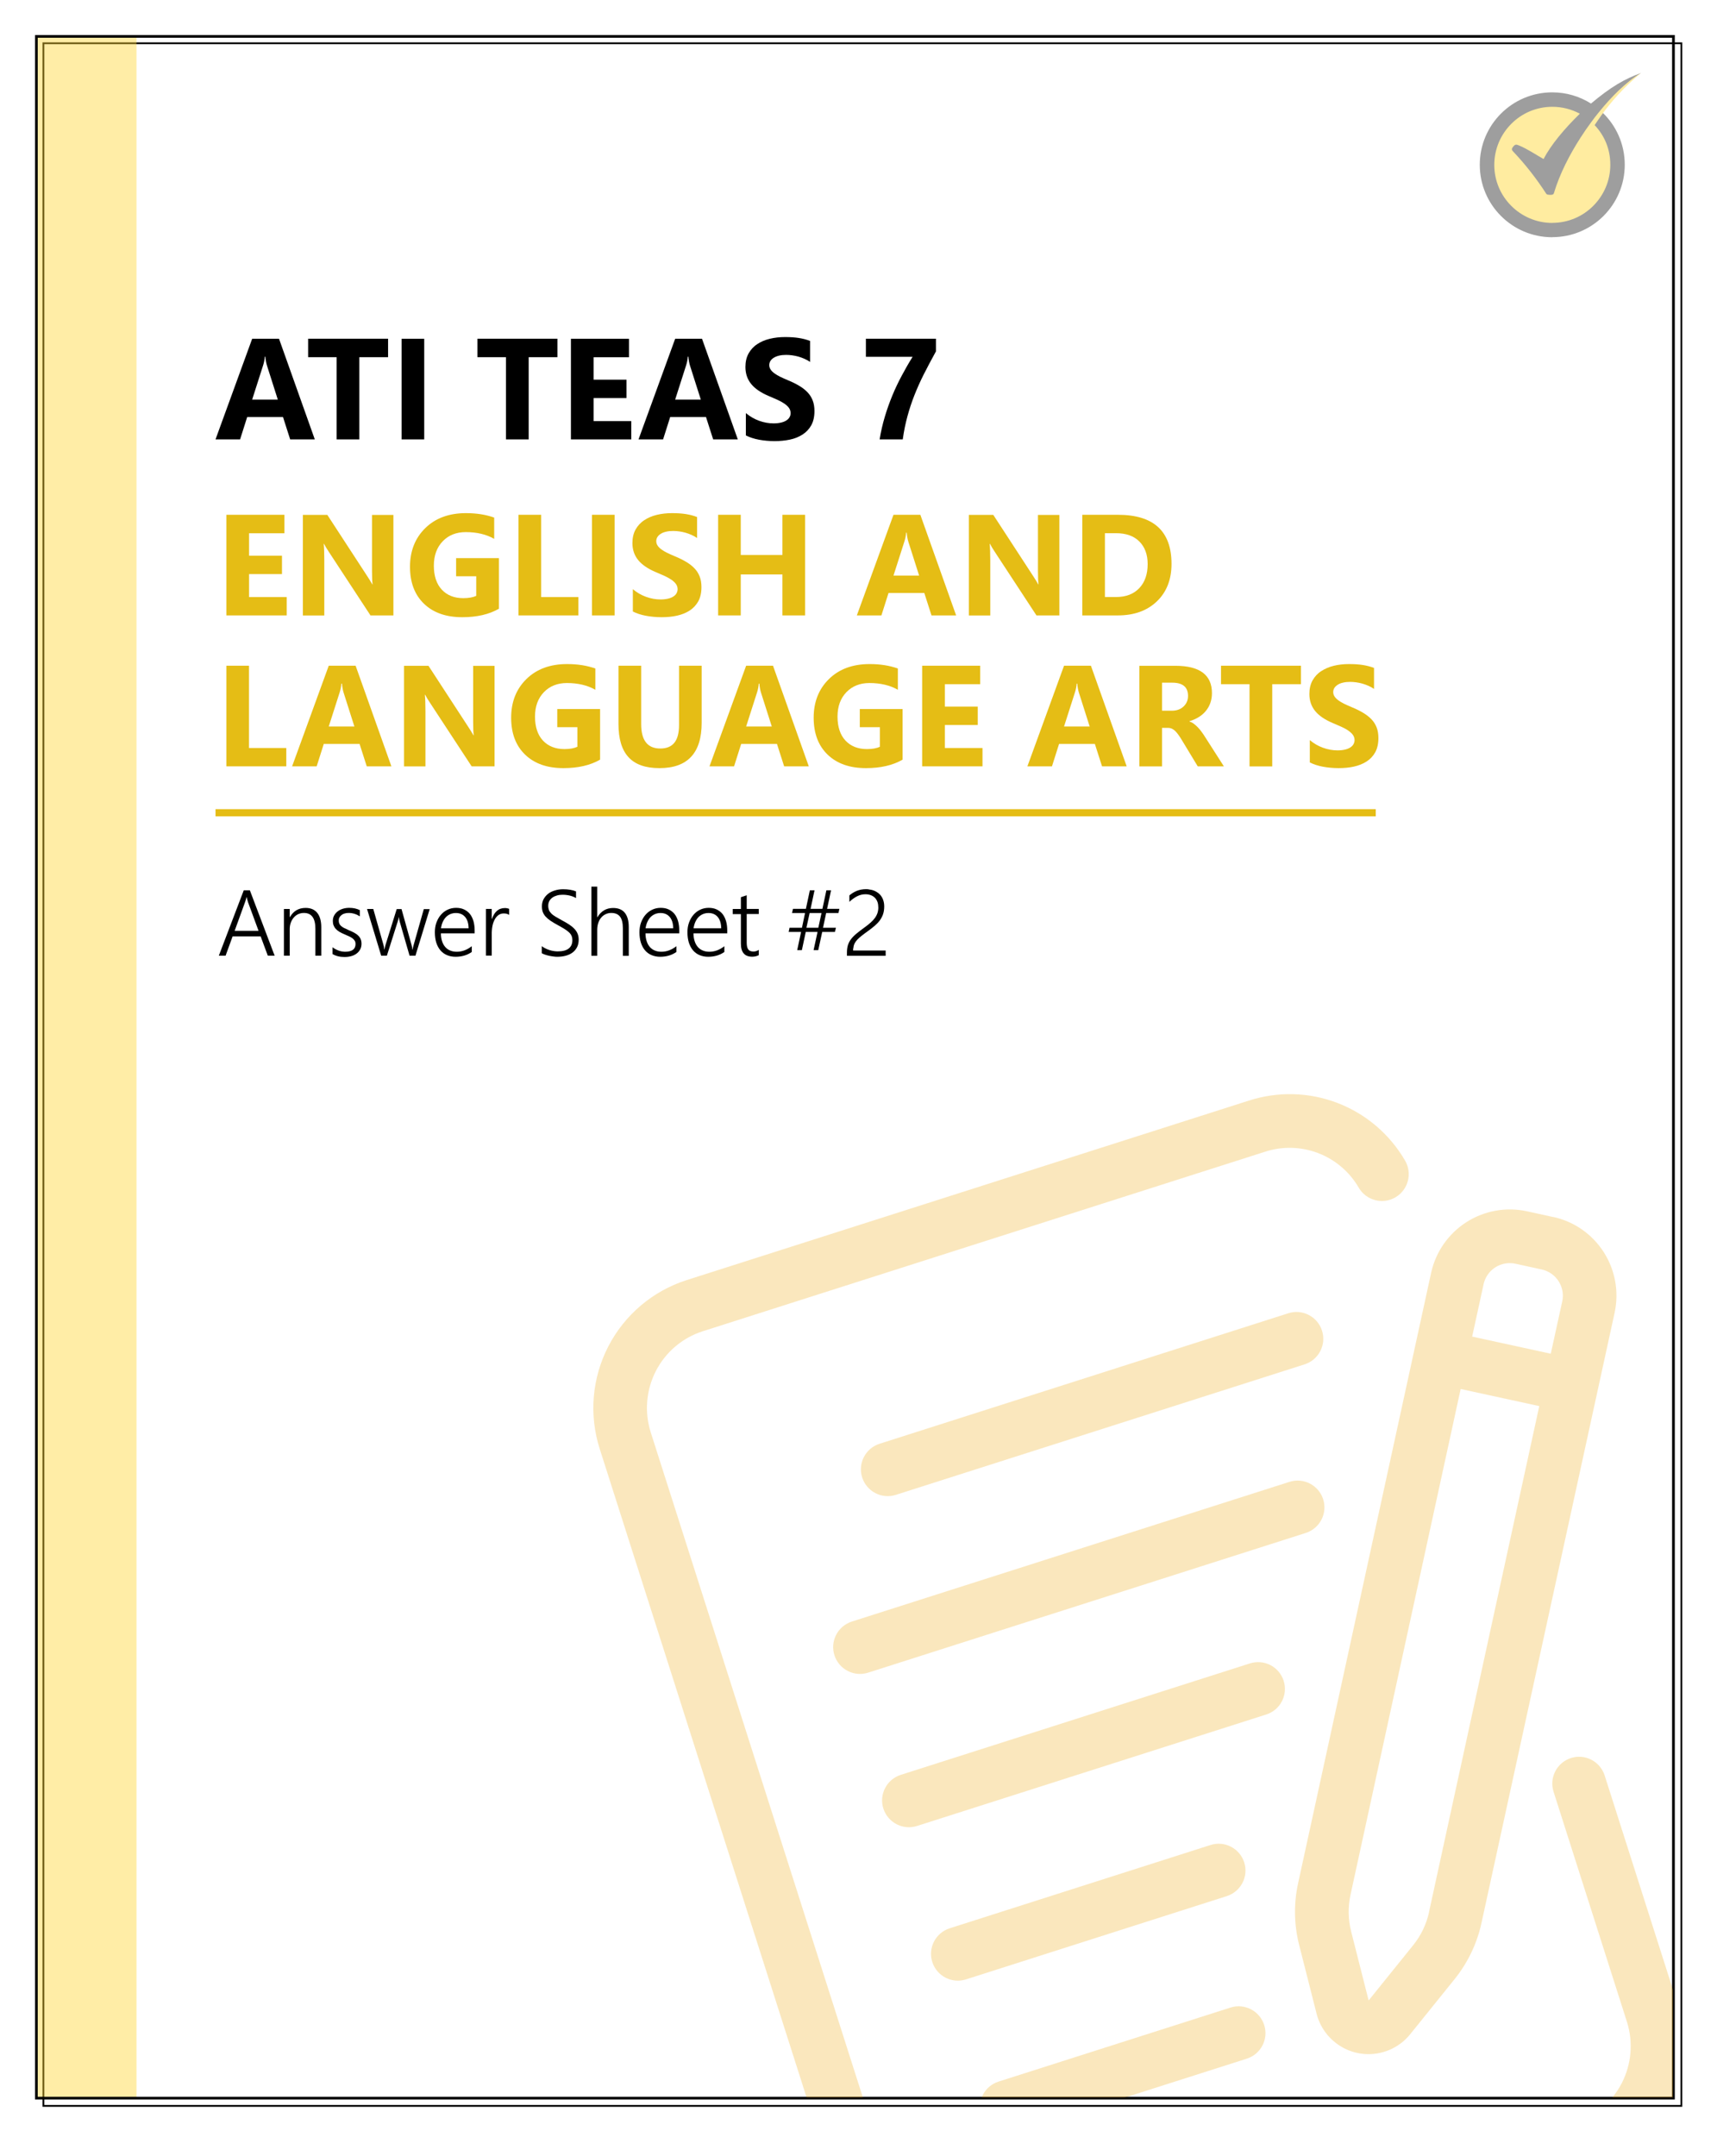 <?xml version="1.0" encoding="UTF-8"?> <svg xmlns="http://www.w3.org/2000/svg" xmlns:xlink="http://www.w3.org/1999/xlink" id="Layer_1" data-name="Layer 1" viewBox="0 0 239 300"><defs><style> .cls-1 { fill: #fff; filter: url(#drop-shadow-12); } .cls-1, .cls-2 { stroke: #000; stroke-width: .25px; } .cls-1, .cls-2, .cls-3 { stroke-miterlimit: 10; } .cls-4, .cls-5, .cls-6, .cls-7, .cls-8, .cls-9 { stroke-width: 0px; } .cls-4, .cls-6 { fill-rule: evenodd; } .cls-2, .cls-3 { fill: none; } .cls-6 { fill: #ffcc05; } .cls-10 { opacity: .38; } .cls-7 { fill: #eda400; } .cls-11 { opacity: .26; } .cls-12 { clip-path: url(#clippath); } .cls-3 { stroke: #e5bd15; } .cls-8 { fill: #ffd731; opacity: .43; } .cls-9 { fill: #e5bd15; } </style><filter id="drop-shadow-12" filterUnits="userSpaceOnUse"><feOffset dx="1" dy="1"></feOffset><feGaussianBlur result="blur" stdDeviation="2"></feGaussianBlur><feFlood flood-color="#000" flood-opacity=".37"></feFlood><feComposite in2="blur" operator="in"></feComposite><feComposite in="SourceGraphic"></feComposite></filter><clipPath id="clippath"><rect class="cls-2" x="5" y="5" width="228" height="287"></rect></clipPath></defs><rect class="cls-1" x="5.04" y="5.02" width="228" height="287"></rect><rect class="cls-8" x="5" y="5" width="14" height="287"></rect><path class="cls-5" d="m232.75,5.25v286.5H5.25V5.25h227.5m.25-.25H5v287h228V5h0Z"></path><g><g class="cls-12"><g class="cls-11"><path class="cls-7" d="m218.67,244.62c-1.96.63-3.05,2.73-2.42,4.69l10.21,32.01c.9,2.83.64,5.9-.72,8.54-1.36,2.64-3.71,4.63-6.54,5.53l-78.24,24.97c-2.83.9-5.9.64-8.54-.72-2.64-1.36-4.63-3.72-5.53-6.54l-36.31-113.8c-.9-2.83-.64-5.9.72-8.54,1.36-2.64,3.71-4.63,6.54-5.53l78.24-24.97c2.42-.79,5.03-.72,7.41.19,2.37.91,4.37,2.61,5.64,4.81,1.04,1.78,3.33,2.38,5.11,1.34,1.78-1.04,2.38-3.33,1.34-5.11-2.13-3.67-5.45-6.5-9.41-8.02-3.96-1.52-8.32-1.63-12.36-.32l-78.24,24.97c-4.71,1.51-8.63,4.83-10.9,9.23-2.27,4.4-2.7,9.51-1.2,14.23l36.31,113.8c1.51,4.71,4.83,8.63,9.22,10.9,4.4,2.27,9.52,2.7,14.23,1.2l78.24-24.97c4.71-1.51,8.63-4.83,10.9-9.23,2.27-4.4,2.7-9.52,1.2-14.23l-10.21-32.01c-.63-1.96-2.73-3.05-4.69-2.42h0Z"></path><path class="cls-7" d="m216.19,169.34l-3.65-.8h0c-2.9-.63-5.94-.08-8.43,1.52-2.5,1.6-4.26,4.13-4.9,7.03l-18.52,84.95c-.62,2.83-.57,5.77.14,8.57l2.43,9.57h0c.45,1.8,1.57,3.37,3.12,4.4,1.55,1.03,3.43,1.44,5.27,1.15,1.84-.29,3.5-1.25,4.66-2.7l6.2-7.69h0c1.81-2.26,3.08-4.91,3.7-7.74l18.54-84.95c.63-2.9.08-5.93-1.52-8.43-1.6-2.5-4.13-4.26-7.03-4.89h0Zm-17.26,96.68c-.37,1.7-1.13,3.29-2.22,4.64l-6.2,7.69-2.43-9.58c-.43-1.68-.46-3.45-.09-5.14l15.33-70.36,10.94,2.38-15.34,70.36Zm18.53-84.95l-1.6,7.29-10.94-2.38,1.59-7.29h0c.29-1.31,1.25-2.36,2.52-2.76.62-.2,1.28-.23,1.92-.09l3.65.8h0c2.02.44,3.29,2.43,2.86,4.44h0Z"></path><path class="cls-7" d="m184.02,185.15c-.63-1.96-2.73-3.05-4.69-2.42l-56.9,18.16c-1.96.63-3.05,2.73-2.42,4.69s2.73,3.05,4.69,2.42l56.9-18.16c1.96-.63,3.05-2.73,2.42-4.69Z"></path><path class="cls-7" d="m184.18,208.61c-.63-1.96-2.73-3.05-4.69-2.42l-60.92,19.44c-1.96.63-3.05,2.73-2.42,4.69s2.73,3.05,4.69,2.42l60.92-19.44c1.96-.63,3.05-2.73,2.42-4.69Z"></path><path class="cls-7" d="m178.68,233.87c-.3-.94-.96-1.73-1.84-2.18s-1.9-.54-2.85-.24l-48.61,15.51c-1.96.63-3.05,2.73-2.42,4.69s2.73,3.05,4.69,2.42l48.61-15.51c.94-.3,1.73-.96,2.18-1.84.45-.88.54-1.9.24-2.85Z"></path><path class="cls-7" d="m173.19,259.14c-.63-1.96-2.73-3.05-4.69-2.42l-36.31,11.59c-1.96.63-3.05,2.73-2.42,4.69s2.73,3.05,4.69,2.42l36.31-11.59c1.96-.63,3.05-2.73,2.42-4.69h0Z"></path><path class="cls-7" d="m138.99,289.64c-1.96.63-3.05,2.73-2.42,4.69s2.73,3.05,4.69,2.42l32.29-10.3c1.97-.63,3.05-2.73,2.42-4.69s-2.73-3.05-4.69-2.42l-32.29,10.3Z"></path></g></g><rect class="cls-2" x="5" y="5" width="228" height="287"></rect></g><g><g><path class="cls-9" d="m39.91,85.63h-8.4v-14h8.08v2.57h-4.92v3.12h4.58v2.56h-4.58v3.2h5.24v2.56Z"></path><path class="cls-9" d="m54.75,85.63h-3.18l-5.77-8.8c-.34-.51-.57-.9-.7-1.16h-.04c.05.5.08,1.25.08,2.27v7.7h-2.98v-14h3.4l5.56,8.53c.25.38.49.76.7,1.14h.04c-.05-.33-.08-.97-.08-1.92v-7.74h2.98v14Z"></path><path class="cls-9" d="m69.45,84.7c-1.37.79-3.07,1.18-5.1,1.18-2.25,0-4.03-.62-5.33-1.87s-1.95-2.96-1.95-5.15.71-3.99,2.13-5.38c1.42-1.39,3.31-2.08,5.66-2.08,1.48,0,2.79.21,3.93.62v2.96c-1.08-.62-2.4-.94-3.96-.94-1.31,0-2.38.42-3.2,1.27-.82.85-1.24,1.98-1.24,3.4s.37,2.55,1.11,3.34c.74.79,1.74,1.18,2.99,1.18.75,0,1.35-.11,1.8-.32v-2.73h-2.8v-2.52h5.96v7.04Z"></path><path class="cls-9" d="m80.51,85.63h-8.34v-14h3.15v11.45h5.19v2.56Z"></path><path class="cls-9" d="m85.55,85.63h-3.15v-14h3.15v14Z"></path><path class="cls-9" d="m88.09,85.1v-3.12c.57.48,1.18.83,1.85,1.07s1.33.36,2.01.36c.4,0,.74-.04,1.04-.11.3-.07.54-.17.74-.3.2-.13.35-.28.44-.45s.15-.36.15-.56c0-.27-.08-.52-.23-.73s-.37-.41-.64-.6c-.27-.18-.59-.36-.96-.53s-.77-.34-1.2-.52c-1.09-.46-1.91-1.01-2.45-1.67s-.81-1.45-.81-2.38c0-.73.15-1.36.44-1.88s.69-.96,1.2-1.29c.5-.34,1.09-.59,1.75-.75s1.37-.24,2.11-.24,1.38.04,1.94.13c.56.09,1.08.22,1.56.41v2.92c-.23-.16-.49-.31-.77-.43-.28-.12-.56-.23-.85-.31s-.58-.14-.87-.18c-.29-.04-.57-.06-.83-.06-.36,0-.68.03-.98.1s-.54.16-.74.29c-.2.12-.36.27-.47.44-.11.17-.17.37-.17.58,0,.23.06.44.19.63.12.19.3.36.53.53.23.17.5.33.83.49.33.16.69.32,1.1.49.56.23,1.06.48,1.51.75.45.26.83.56,1.15.89.32.33.56.71.73,1.14.17.43.25.92.25,1.49,0,.78-.15,1.44-.44,1.97-.3.53-.7.96-1.21,1.29s-1.1.56-1.77.71-1.39.21-2.13.21-1.5-.07-2.19-.2-1.29-.33-1.8-.59Z"></path><path class="cls-9" d="m112.07,85.63h-3.16v-5.7h-5.8v5.7h-3.15v-14h3.15v5.59h5.8v-5.59h3.16v14Z"></path><path class="cls-9" d="m133.1,85.63h-3.44l-1-3.12h-4.98l-.99,3.12h-3.42l5.1-14h3.74l4.98,14Zm-5.16-5.54l-1.5-4.71c-.11-.35-.19-.77-.23-1.26h-.08c-.03.41-.11.82-.24,1.22l-1.52,4.75h3.58Z"></path><path class="cls-9" d="m147.45,85.63h-3.18l-5.77-8.8c-.34-.51-.57-.9-.7-1.16h-.04c.05.5.08,1.25.08,2.27v7.7h-2.98v-14h3.4l5.56,8.53c.25.38.49.76.7,1.14h.04c-.05-.33-.08-.97-.08-1.92v-7.74h2.98v14Z"></path><path class="cls-9" d="m150.65,85.63v-14h4.96c4.97,0,7.46,2.28,7.46,6.83,0,2.18-.68,3.92-2.04,5.22s-3.17,1.95-5.42,1.95h-4.96Zm3.15-11.44v8.88h1.56c1.37,0,2.44-.41,3.22-1.23s1.17-1.94,1.17-3.35c0-1.33-.39-2.38-1.16-3.15s-1.85-1.15-3.25-1.15h-1.54Z"></path><path class="cls-9" d="m39.85,106.63h-8.34v-14h3.15v11.45h5.19v2.56Z"></path><path class="cls-9" d="m54.49,106.63h-3.44l-1-3.12h-4.98l-.99,3.12h-3.42l5.1-14h3.74l4.98,14Zm-5.16-5.54l-1.5-4.71c-.11-.35-.19-.77-.23-1.26h-.08c-.03.41-.11.82-.24,1.22l-1.52,4.75h3.58Z"></path><path class="cls-9" d="m68.83,106.63h-3.18l-5.77-8.8c-.34-.51-.57-.9-.7-1.16h-.04c.05.5.08,1.25.08,2.27v7.7h-2.98v-14h3.4l5.56,8.53c.25.38.49.76.7,1.14h.04c-.05-.33-.08-.97-.08-1.92v-7.74h2.98v14Z"></path><path class="cls-9" d="m83.53,105.7c-1.37.79-3.07,1.18-5.1,1.18-2.25,0-4.03-.62-5.33-1.87s-1.95-2.96-1.95-5.15.71-3.99,2.13-5.38c1.42-1.39,3.31-2.08,5.66-2.08,1.48,0,2.79.21,3.93.62v2.96c-1.08-.62-2.4-.94-3.96-.94-1.31,0-2.38.42-3.2,1.27-.82.85-1.24,1.98-1.24,3.4s.37,2.55,1.11,3.34c.74.79,1.74,1.18,2.99,1.18.75,0,1.35-.11,1.8-.32v-2.73h-2.8v-2.52h5.96v7.04Z"></path><path class="cls-9" d="m97.67,100.57c0,4.21-1.96,6.31-5.88,6.31s-5.7-2.05-5.7-6.16v-8.09h3.16v8.12c0,2.27.88,3.4,2.66,3.4s2.61-1.09,2.61-3.28v-8.24h3.15v7.94Z"></path><path class="cls-9" d="m112.59,106.63h-3.44l-1-3.12h-4.98l-.99,3.12h-3.42l5.1-14h3.74l4.98,14Zm-5.16-5.54l-1.5-4.71c-.11-.35-.19-.77-.23-1.26h-.08c-.03.41-.11.82-.24,1.22l-1.52,4.75h3.58Z"></path><path class="cls-9" d="m125.64,105.7c-1.37.79-3.07,1.18-5.1,1.18-2.25,0-4.03-.62-5.33-1.87s-1.95-2.96-1.95-5.15.71-3.99,2.13-5.38c1.42-1.39,3.31-2.08,5.66-2.08,1.48,0,2.79.21,3.93.62v2.96c-1.08-.62-2.4-.94-3.96-.94-1.31,0-2.38.42-3.2,1.27-.82.85-1.24,1.98-1.24,3.4s.37,2.55,1.11,3.34c.74.79,1.74,1.18,2.99,1.18.75,0,1.35-.11,1.8-.32v-2.73h-2.8v-2.52h5.96v7.04Z"></path><path class="cls-9" d="m136.76,106.63h-8.4v-14h8.08v2.57h-4.92v3.12h4.58v2.56h-4.58v3.2h5.24v2.56Z"></path><path class="cls-9" d="m156.84,106.63h-3.44l-1-3.12h-4.98l-.99,3.12h-3.42l5.1-14h3.74l4.98,14Zm-5.16-5.54l-1.5-4.71c-.11-.35-.19-.77-.23-1.26h-.08c-.03.41-.11.82-.24,1.22l-1.52,4.75h3.58Z"></path><path class="cls-9" d="m170.34,106.63h-3.62l-2.18-3.6c-.16-.27-.32-.52-.47-.73s-.3-.4-.45-.55-.31-.27-.48-.35-.35-.12-.54-.12h-.85v5.36h-3.15v-14h5c3.4,0,5.1,1.27,5.1,3.81,0,.49-.08.94-.22,1.35s-.36.79-.63,1.12-.6.62-.99.86-.82.43-1.29.57v.04c.21.07.41.17.61.32s.38.32.57.51.36.41.52.63.32.44.45.66l2.65,4.14Zm-8.59-11.64v3.9h1.37c.68,0,1.22-.2,1.63-.59.42-.4.62-.89.62-1.47,0-1.22-.73-1.84-2.2-1.84h-1.43Z"></path><path class="cls-9" d="m181.08,95.2h-3.99v11.44h-3.16v-11.44h-3.97v-2.57h11.13v2.57Z"></path><path class="cls-9" d="m182.32,106.1v-3.12c.57.48,1.18.83,1.85,1.07s1.33.36,2.01.36c.4,0,.74-.04,1.04-.11s.54-.17.74-.3.35-.28.44-.45.15-.36.15-.56c0-.27-.08-.52-.23-.73s-.37-.41-.64-.6-.59-.36-.96-.53-.77-.34-1.2-.52c-1.09-.46-1.91-1.01-2.45-1.67s-.81-1.45-.81-2.38c0-.73.15-1.36.44-1.88s.69-.96,1.2-1.29,1.09-.59,1.75-.75,1.37-.24,2.11-.24,1.38.04,1.94.13,1.08.22,1.56.41v2.92c-.23-.16-.49-.31-.77-.43s-.56-.23-.85-.31-.58-.14-.87-.18-.56-.06-.83-.06c-.36,0-.68.03-.98.1s-.54.16-.74.29-.36.27-.47.44-.17.37-.17.58c0,.23.06.44.19.63s.3.36.53.53.5.33.83.49.69.32,1.1.49c.56.23,1.06.48,1.51.75s.83.56,1.15.89.56.71.73,1.14.25.92.25,1.49c0,.78-.15,1.44-.44,1.97s-.7.96-1.21,1.29-1.1.56-1.77.71-1.38.21-2.13.21-1.5-.07-2.19-.2-1.29-.33-1.8-.59Z"></path></g><g><path class="cls-5" d="m37.28,132.98l-1-2.69h-3.9l-.98,2.69h-.94l3.47-9.1h.85l3.45,9.1h-.94Zm-2.77-7.51c-.03-.08-.06-.17-.09-.28-.03-.11-.06-.23-.08-.36h-.03c-.03.13-.05.26-.09.36-.03.11-.06.2-.09.28l-1.47,4.05h3.33l-1.49-4.05Z"></path><path class="cls-5" d="m43.9,132.98v-3.75c0-1.47-.53-2.2-1.6-2.2-.28,0-.55.06-.79.17-.24.11-.45.27-.62.47s-.31.43-.41.71-.15.57-.15.88v3.72h-.81v-6.5h.81v1.13h.03c.48-.85,1.21-1.28,2.18-1.28.71,0,1.25.23,1.62.69s.56,1.13.56,2v3.96h-.81Z"></path><path class="cls-5" d="m46.3,131.81c.12.1.26.18.4.26s.29.14.44.2c.15.05.31.1.46.12s.3.04.44.04c.96,0,1.45-.36,1.45-1.08,0-.17-.03-.31-.1-.43s-.17-.23-.29-.33-.28-.19-.46-.28c-.18-.08-.38-.17-.6-.27-.3-.12-.56-.25-.77-.37-.22-.13-.39-.27-.53-.42-.14-.15-.24-.32-.31-.5s-.1-.38-.1-.61c0-.29.06-.54.19-.77.12-.22.29-.41.5-.57.21-.16.46-.28.73-.36s.57-.12.87-.12c.56,0,1.05.11,1.47.32v.86c-.49-.31-1.01-.47-1.57-.47-.2,0-.39.03-.56.08s-.31.12-.43.22c-.12.09-.21.2-.28.33-.07.13-.1.27-.1.43s.03.3.08.42.13.23.24.33c.11.1.25.19.42.28.17.09.38.18.62.29.31.13.58.25.81.38s.42.26.56.41c.15.15.26.31.33.49.07.18.11.39.11.63,0,.29-.06.55-.18.78-.12.23-.29.42-.5.58s-.46.28-.75.36-.6.12-.94.12c-.66,0-1.21-.14-1.66-.41v-.91Z"></path><path class="cls-5" d="m57.82,132.98h-.81l-1.38-4.77c-.04-.15-.08-.34-.1-.58h-.03c0,.06-.02.14-.04.23-.02.09-.05.2-.09.33l-1.52,4.79h-.79l-1.97-6.5h.87l1.43,5.04c.04.15.07.34.09.57h.05c0-.08.02-.16.04-.26.02-.1.05-.2.08-.31l1.57-5.03h.67l1.41,5.05c.04.14.07.33.1.57h.05c0-.07,0-.16.03-.25.02-.09.05-.2.08-.31l1.43-5.05h.82l-1.99,6.5Z"></path><path class="cls-5" d="m61.37,129.88c0,.4.06.75.16,1.07.1.32.25.59.44.81s.42.39.7.5c.27.12.58.17.92.17.73,0,1.42-.26,2.08-.77v.8c-.62.44-1.38.67-2.26.67-.44,0-.83-.08-1.19-.23s-.66-.37-.91-.66c-.25-.29-.44-.65-.58-1.07-.13-.42-.2-.91-.2-1.45,0-.49.07-.94.22-1.35.15-.41.35-.77.62-1.08.26-.3.57-.54.93-.71.36-.17.75-.26,1.18-.26s.79.07,1.11.22c.32.15.59.35.81.62s.38.6.5.99c.11.39.17.83.17,1.31v.41h-4.7Zm3.86-.71c-.01-.68-.17-1.2-.48-1.57s-.74-.56-1.29-.56c-.28,0-.53.05-.77.15-.23.1-.44.24-.62.42-.18.19-.32.41-.44.67-.12.26-.2.56-.25.89h3.84Z"></path><path class="cls-5" d="m70.88,127.31c-.19-.14-.44-.21-.74-.21-.21,0-.41.04-.57.12-.17.08-.31.19-.44.33-.12.14-.23.3-.32.49s-.16.38-.21.57-.09.4-.11.6-.04.39-.04.58v3.18h-.81v-6.5h.81v1.39h.03c.08-.24.17-.45.29-.64.12-.19.25-.35.4-.48s.32-.23.5-.29.37-.1.57-.1c.13,0,.25,0,.35.03s.2.04.28.08v.85Z"></path><path class="cls-5" d="m75.41,131.65c.15.12.32.22.5.31.18.09.37.17.56.23.19.06.39.11.58.14.19.03.38.05.56.05.69,0,1.21-.13,1.55-.4s.51-.65.51-1.15c0-.24-.04-.45-.12-.63-.08-.18-.21-.35-.38-.5-.17-.16-.38-.31-.64-.47s-.56-.33-.91-.52c-.39-.21-.72-.41-1-.6-.28-.19-.5-.38-.68-.58s-.3-.41-.39-.64c-.08-.23-.12-.49-.12-.78,0-.37.08-.7.23-.99.16-.29.37-.54.63-.75s.58-.36.94-.47c.36-.11.74-.17,1.15-.17.71,0,1.31.1,1.8.3v.93c-.54-.31-1.17-.46-1.89-.46-.27,0-.53.03-.76.1-.24.07-.45.16-.63.29s-.32.28-.43.47c-.1.19-.16.41-.16.66s.04.44.1.61c.07.17.18.33.34.49s.36.3.61.45.56.32.92.52c.38.2.71.4,1,.59.28.19.52.39.71.6.19.21.33.43.42.67.09.23.14.5.14.78,0,.4-.07.75-.22,1.05-.15.3-.36.55-.62.75-.27.2-.58.35-.95.45-.37.1-.77.15-1.21.15-.14,0-.32-.01-.51-.04-.2-.02-.4-.06-.6-.1s-.4-.1-.58-.16c-.18-.06-.33-.13-.45-.2v-.99Z"></path><path class="cls-5" d="m86.7,132.98v-3.82c0-.73-.13-1.26-.39-1.61-.26-.34-.67-.52-1.23-.52-.26,0-.51.05-.75.16-.24.11-.45.26-.62.46-.18.2-.32.44-.42.73s-.16.61-.16.97v3.64h-.81v-9.62h.81v4.25h.03c.51-.85,1.24-1.28,2.18-1.28.72,0,1.27.22,1.63.67s.55,1.1.55,1.97v4.02h-.81Z"></path><path class="cls-5" d="m89.85,129.88c0,.4.06.75.16,1.07.1.32.25.59.44.81s.42.39.7.5c.27.12.58.17.92.17.73,0,1.42-.26,2.08-.77v.8c-.62.44-1.38.67-2.26.67-.44,0-.83-.08-1.19-.23s-.66-.37-.91-.66c-.25-.29-.44-.65-.58-1.07-.13-.42-.2-.91-.2-1.45,0-.49.07-.94.22-1.35.15-.41.35-.77.62-1.08.26-.3.57-.54.93-.71.36-.17.75-.26,1.18-.26s.79.07,1.11.22c.32.15.59.35.81.62s.38.6.5.99c.11.39.17.83.17,1.31v.41h-4.7Zm3.86-.71c-.01-.68-.17-1.2-.48-1.57s-.74-.56-1.29-.56c-.28,0-.53.05-.77.15-.23.1-.44.24-.62.42-.18.19-.32.41-.44.67-.12.26-.2.56-.25.89h3.84Z"></path><path class="cls-5" d="m96.53,129.88c0,.4.06.75.16,1.07.1.32.25.59.44.81s.42.39.7.5c.27.12.58.17.92.17.73,0,1.42-.26,2.08-.77v.8c-.62.44-1.38.67-2.26.67-.44,0-.83-.08-1.19-.23s-.66-.37-.91-.66c-.25-.29-.44-.65-.58-1.07-.13-.42-.2-.91-.2-1.45,0-.49.07-.94.22-1.35.15-.41.35-.77.62-1.08.26-.3.57-.54.93-.71.36-.17.75-.26,1.18-.26s.79.07,1.11.22c.32.15.59.35.81.62s.38.6.5.99c.11.39.17.83.17,1.31v.41h-4.7Zm3.86-.71c-.01-.68-.17-1.2-.48-1.57s-.74-.56-1.29-.56c-.28,0-.53.05-.77.15-.23.1-.44.24-.62.42-.18.19-.32.41-.44.67-.12.26-.2.56-.25.89h3.84Z"></path><path class="cls-5" d="m105.61,132.91c-.28.14-.58.21-.91.21-1.05,0-1.57-.61-1.57-1.82v-4.11h-1.14v-.71h1.14v-1.64l.81-.27v1.9h1.68v.71h-1.68v3.98c0,.44.07.76.22.95.14.2.39.29.73.29.25,0,.5-.08.73-.23v.72Z"></path><path class="cls-5" d="m116.69,127.04h-1.69l-.44,2.05h1.8l-.14.58h-1.77l-.55,2.53h-.65l.55-2.53h-1.64l-.54,2.53h-.65l.54-2.53h-1.73l.12-.58h1.73l.43-2.05h-1.81l.13-.58h1.8l.55-2.58h.65l-.55,2.58h1.65l.55-2.58h.65l-.55,2.58h1.71l-.13.58Zm-3.99,0l-.45,2.05h1.66l.44-2.05h-1.65Z"></path><path class="cls-5" d="m122.25,126.21c0-.29-.04-.54-.13-.76-.09-.22-.21-.41-.37-.56-.16-.15-.34-.26-.56-.34s-.46-.12-.73-.12c-.41,0-.8.1-1.17.29-.37.19-.73.45-1.06.77v-.9c.32-.27.67-.49,1.05-.64s.81-.23,1.29-.23c.08,0,.15,0,.22.01.07,0,.14.02.21.04.31.03.6.11.85.24s.48.29.66.49c.18.2.32.43.42.71s.15.58.15.91c0,.39-.05.74-.15,1.05-.1.31-.25.59-.43.85s-.42.51-.68.74-.56.46-.88.7c-.36.26-.68.49-.94.7-.26.2-.48.39-.65.57-.17.18-.3.36-.39.54-.09.18-.15.39-.17.61-.02.06-.03.12-.04.18,0,.06,0,.12,0,.2h4.53v.73h-5.39v-.44c0-.41.05-.76.14-1.06.1-.3.25-.58.45-.84.2-.26.46-.52.78-.78.32-.26.7-.55,1.14-.87.3-.22.57-.43.8-.64.23-.21.43-.42.58-.63.16-.22.28-.45.36-.69s.12-.52.12-.82Z"></path></g><g><path class="cls-5" d="m43.83,61.14h-3.44l-1-3.12h-4.98l-.99,3.12h-3.42l5.1-14h3.74l4.98,14Zm-5.16-5.54l-1.5-4.71c-.11-.35-.19-.77-.23-1.26h-.08c-.03.41-.11.82-.24,1.22l-1.52,4.75h3.58Z"></path><path class="cls-5" d="m54.01,49.7h-3.99v11.44h-3.16v-11.44h-3.97v-2.57h11.13v2.57Z"></path><path class="cls-5" d="m59.05,61.14h-3.15v-14h3.15v14Z"></path><path class="cls-5" d="m77.58,49.7h-3.99v11.44h-3.16v-11.44h-3.97v-2.57h11.13v2.57Z"></path><path class="cls-5" d="m87.87,61.14h-8.4v-14h8.08v2.57h-4.92v3.12h4.58v2.56h-4.58v3.2h5.24v2.56Z"></path><path class="cls-5" d="m102.71,61.14h-3.44l-1-3.12h-4.98l-.99,3.12h-3.42l5.1-14h3.74l4.98,14Zm-5.16-5.54l-1.5-4.71c-.11-.35-.19-.77-.23-1.26h-.08c-.03.41-.11.82-.24,1.22l-1.52,4.75h3.58Z"></path><path class="cls-5" d="m103.82,60.6v-3.12c.57.47,1.18.83,1.85,1.07.66.24,1.33.36,2.01.36.4,0,.74-.04,1.04-.11.3-.07.54-.17.74-.3.2-.13.35-.28.44-.45.1-.17.15-.36.15-.56,0-.27-.08-.52-.23-.73s-.37-.41-.64-.6c-.27-.18-.59-.36-.96-.53-.37-.17-.77-.34-1.2-.52-1.09-.46-1.91-1.01-2.45-1.67-.54-.66-.81-1.45-.81-2.38,0-.73.15-1.36.44-1.88.29-.52.69-.96,1.2-1.29.5-.34,1.09-.59,1.75-.75.66-.16,1.37-.24,2.11-.24s1.38.04,1.94.13c.56.09,1.08.22,1.56.41v2.92c-.23-.16-.49-.31-.77-.43-.28-.12-.56-.23-.85-.31-.29-.08-.58-.14-.87-.18-.29-.04-.57-.06-.83-.06-.36,0-.68.03-.98.1s-.54.17-.74.29c-.2.12-.36.27-.47.44-.11.17-.17.37-.17.58,0,.23.06.44.19.63.12.19.3.36.53.53.23.17.5.33.83.49.33.16.69.32,1.1.49.56.23,1.06.48,1.51.75.45.26.83.56,1.15.89.32.33.56.71.73,1.14.17.43.25.92.25,1.49,0,.78-.15,1.44-.44,1.97-.3.53-.7.96-1.21,1.29-.51.33-1.1.57-1.77.71-.67.14-1.39.21-2.13.21s-1.5-.07-2.19-.2c-.69-.13-1.29-.33-1.8-.59Z"></path><path class="cls-5" d="m130.27,48.91c-.62,1.13-1.18,2.18-1.68,3.17s-.93,1.96-1.31,2.92c-.38.96-.7,1.94-.97,2.93-.27.99-.49,2.06-.65,3.21h-3.22c.18-1.09.42-2.14.72-3.14.3-1.01.65-1.99,1.04-2.94s.83-1.87,1.31-2.77.98-1.78,1.52-2.64h-6.5v-2.52h9.75v1.78Z"></path></g><line class="cls-3" x1="30" y1="113.09" x2="191.5" y2="113.09"></line></g><g class="cls-10"><path class="cls-4" d="m216.07,33c5.57,0,10.09-4.51,10.09-10.08,0-2.88-1.21-5.48-3.15-7.31,1.62-2.37,3.97-4.44,5.4-5.45-2.25.82-4.17,1.91-6.95,4.25-1.56-.99-3.41-1.56-5.39-1.56-5.57,0-10.09,4.51-10.09,10.08s4.52,10.08,10.09,10.08Z"></path><path class="cls-6" d="m216.07,31.01c2.23,0,4.25-.9,5.71-2.37,1.46-1.46,2.37-3.48,2.37-5.71s-.83-4.08-2.18-5.52h0c.31-.46.62-.93.96-1.4,1.36-1.88,3.04-3.81,5.48-5.85-2.08,1.25-4.14,3.33-5.87,5.48-.36.44-.7.88-1.02,1.32h0s0,0,0,0c-.54.73-1.04,1.45-1.48,2.14-1.53,2.37-2.93,5.06-3.74,7.77-.03.12-.13.2-.24.22-.21.04-.43.03-.64-.01-.08-.02-.15-.06-.2-.14-1.34-2.07-2.84-4-4.53-5.79-.22-.23-.35-.36-.11-.68.32-.41.44-.41.91-.21,1.16.49,2.26,1.24,3.37,1.87.98-1.91,2.87-4.19,5.05-6.31-1.14-.61-2.44-.96-3.83-.96-2.23,0-4.25.9-5.71,2.37-1.46,1.46-2.37,3.48-2.37,5.71s.9,4.25,2.37,5.71c1.46,1.46,3.48,2.37,5.71,2.37Z"></path></g></svg> 